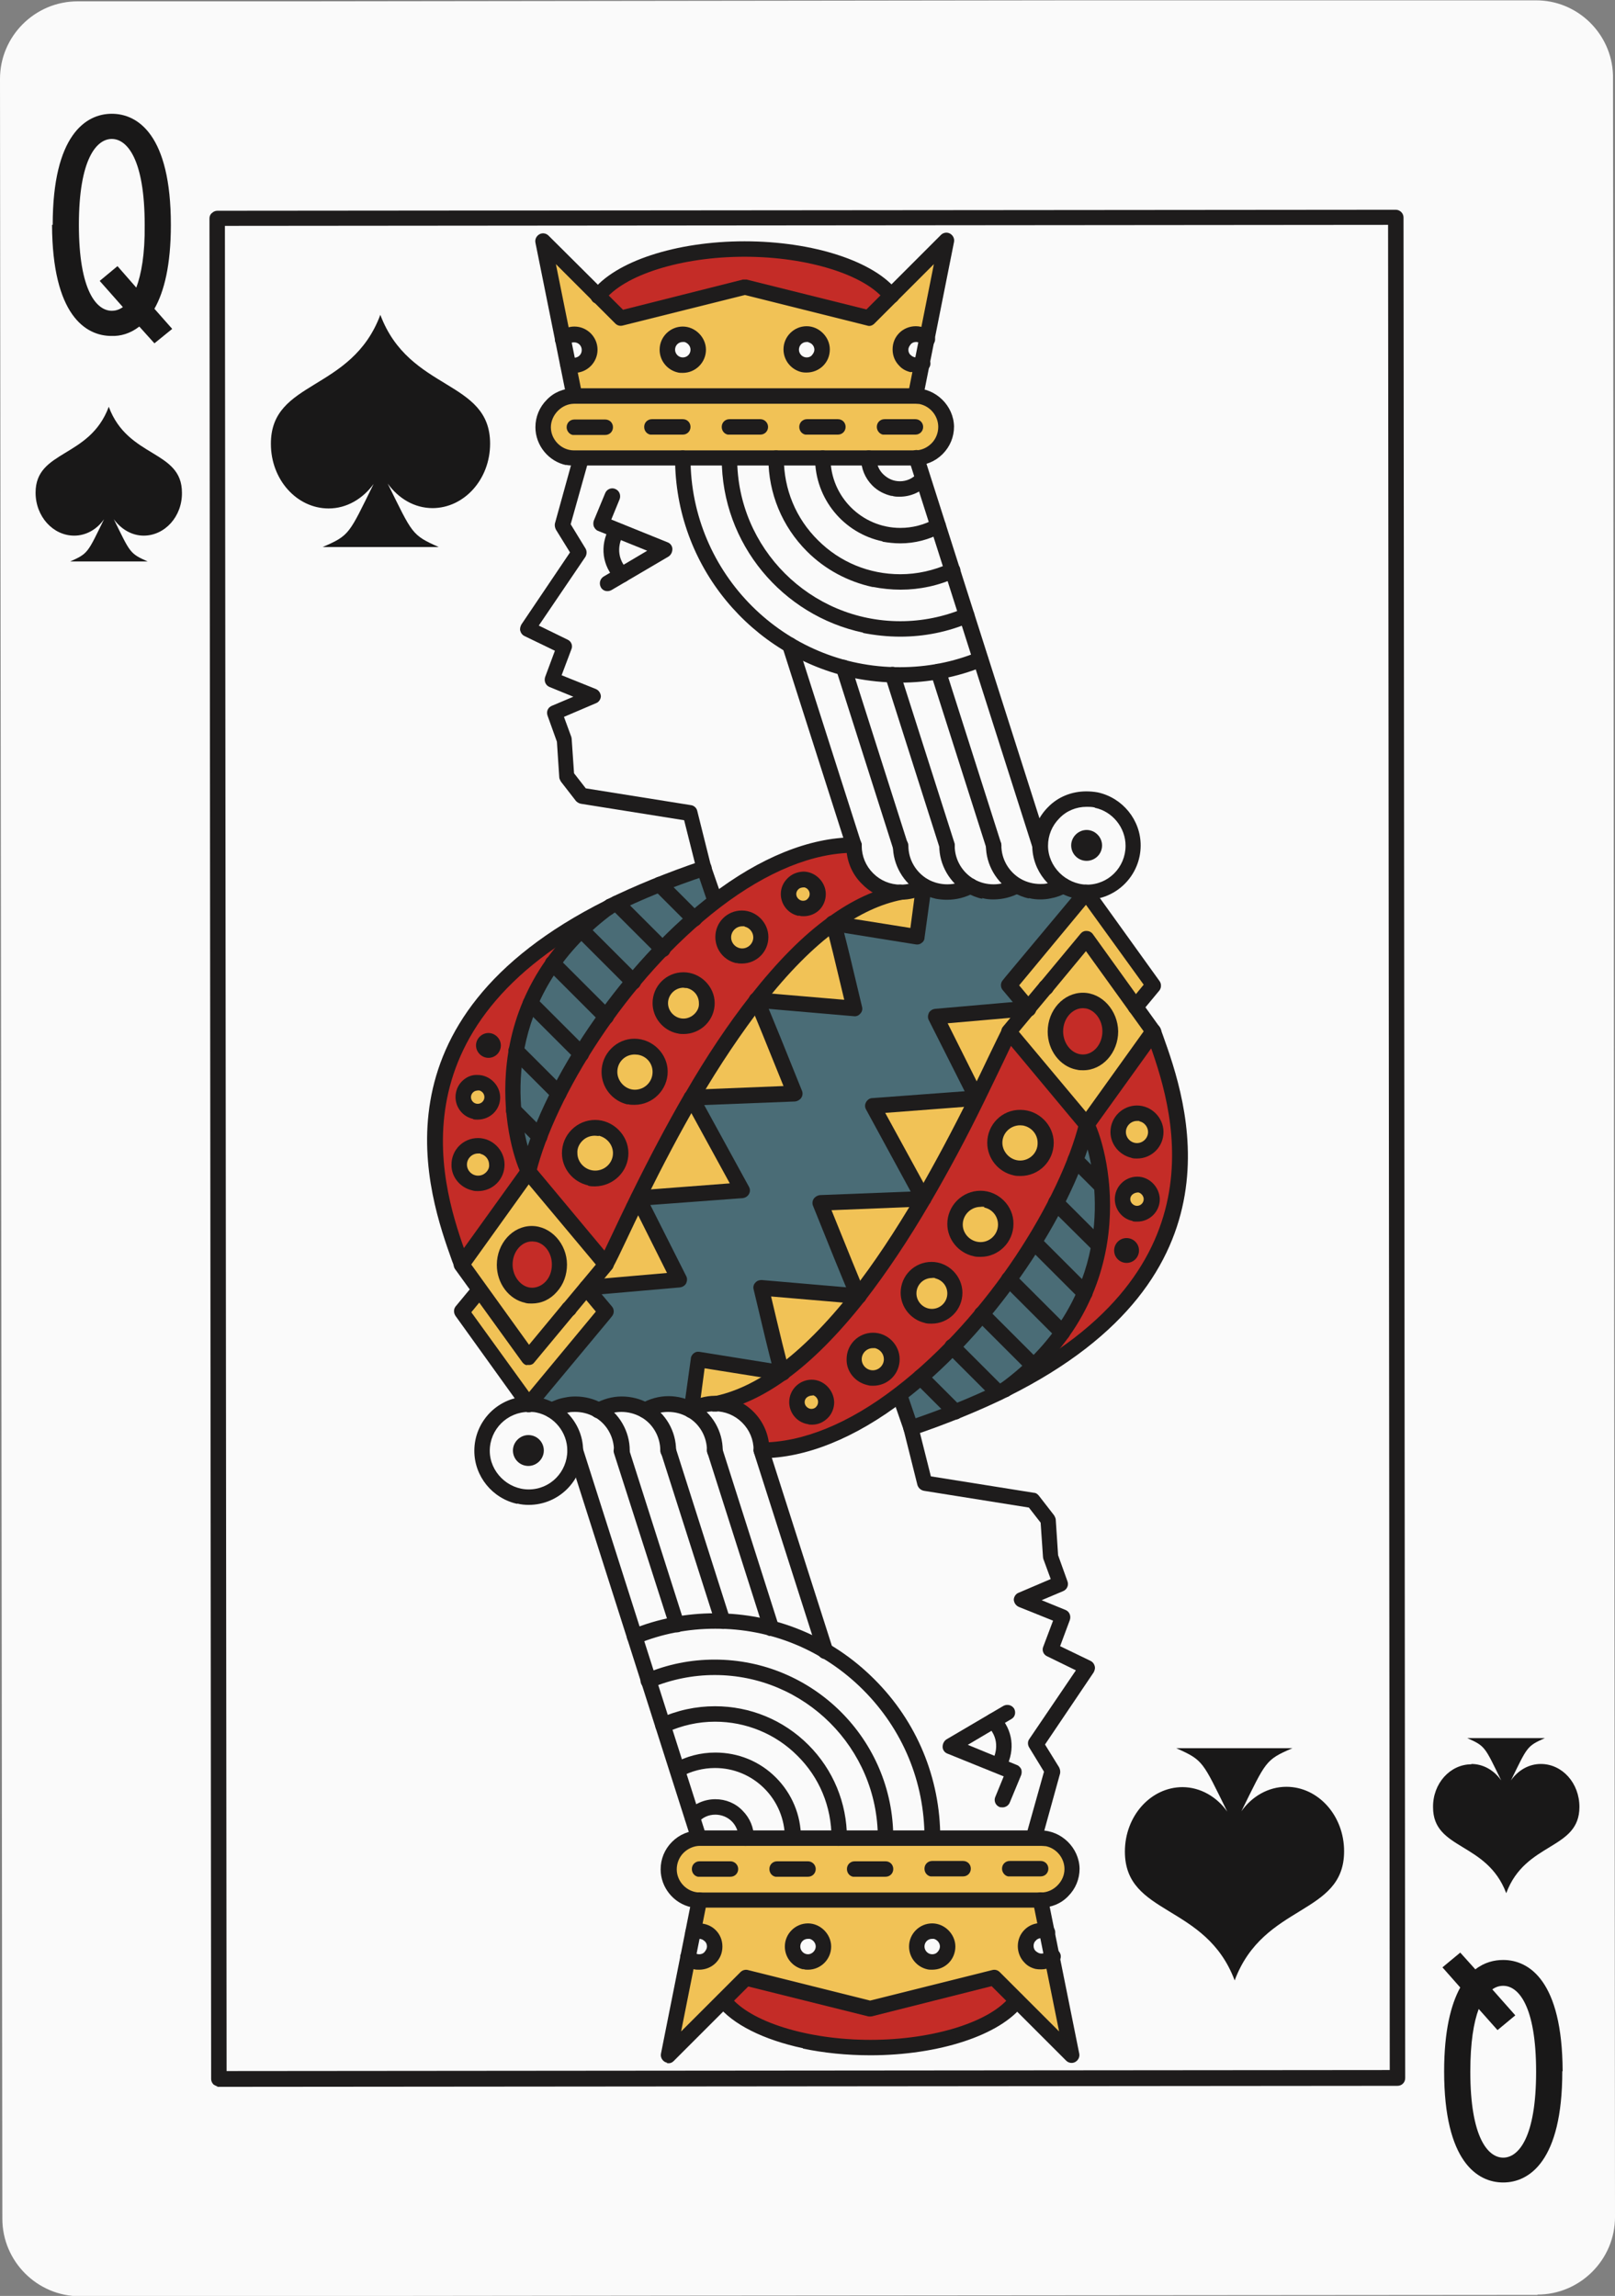 <?xml version="1.0" encoding="UTF-8"?>
<svg id="Layer_2" data-name="Layer 2" xmlns="http://www.w3.org/2000/svg" width="48.11" height="68.41" viewBox="0 0 48.11 68.41">
  <rect x="0" y="0" width="48.11" height="68.41" fill="#808080" stroke="none"/>
  <g id="Layer_1-2" data-name="Layer 1">
    <g>
      <path d="M45.8,68.38l-25.04.02-18.38.02c-1.27,0-2.31-1.04-2.31-2.31L0,2.35C0,1.08,1.04.04,2.31.04h6.6s23.23-.03,23.23-.03h13.6c1.25-.01,2.27.99,2.31,2.22,0,.02,0,.05,0,.07l.06,63.76c0,1.27-1.04,2.31-2.31,2.31Z" style="fill: #fafafa;"/>
      <path d="M6.48,62.17s-.08-.03-.12-.06c-.04-.04-.07-.1-.07-.16l-.05-55.44c0-.06.02-.12.07-.16.04-.04.1-.07.16-.07l35.11-.03c.12,0,.23.1.23.23l.05,55.44c0,.13-.1.23-.23.23l-35.11.03s-.03,0-.05,0ZM6.7,6.73l.05,54.98,34.65-.03-.05-54.98-34.65.03Z" style="fill: #1e1c1c;"/>
      <g>
        <g>
          <path d="M17.13,41.84c-.09,0-1.3-.02-1.39,0,6.08-2.43,9.5-15.26,16.62-15.26l-.19.23-2.03,2.45-.08.1.58.69-2.75.24,1.22,2.42-3.1.23,1.51,2.77h0s0,0,0,0l-3.07.12s1.08,2.7,1.13,2.77l-2.9-.25s.58,2.46.63,2.54l-2.5-.4-.21,1.51c-.2-.12-.44-.18-.69-.18-.25,0-.49.07-.69.18-.2-.11-.44-.18-.69-.18-.25,0-.49.07-.69.18-.2-.11-.44-.18-.69-.18Z" style="fill: #4a6c76;"/>
          <path d="M30.98,26.58c.09,0,1.3.02,1.38,0-6.08,2.43-9.49,15.25-16.61,15.26l.19-.23,2.03-2.45.08-.1-.58-.69,2.75-.24-1.22-2.42,3.1-.23-1.51-2.77h0s0,0,0,0l3.07-.12s-1.08-2.7-1.13-2.77l2.9.25s-.58-2.46-.63-2.54l2.5.4.21-1.51c.2.12.44.18.69.18.25,0,.49-.07.69-.19.2.12.44.18.69.18.25,0,.49-.07.69-.19.2.12.44.18.69.19Z" style="fill: #4a6c76;"/>
        </g>
        <g>
          <g>
            <path d="M20.84,56.62l-.19.97c.06-.03.12-.05.19-.05.25,0,.46.21.46.46,0,.25-.21.46-.46.46-.13,0-.25-.06-.34-.15l-.58,2.92,2.31-2.31,3.7.92,3.7-.93,2.31,2.31-.58-2.92c-.09.09-.21.15-.34.15-.25,0-.46-.21-.46-.46,0-.25.21-.46.46-.46.07,0,.13.01.19.05l-.2-.97c.25,0,.48-.1.65-.27.17-.17.27-.4.27-.65,0-.51-.42-.92-.93-.92h-10.16c-.51,0-.92.43-.92.93,0,.51.42.92.93.92ZM27.77,57.54c.25,0,.46.21.46.46,0,.26-.21.46-.46.46-.26,0-.46-.21-.46-.46,0-.26.21-.46.46-.46ZM24.07,57.54c.25,0,.46.21.46.46,0,.25-.21.46-.46.46-.25,0-.46-.21-.46-.46,0-.25.21-.46.46-.46Z" style="fill: #f1c256;"/>
            <path d="M21.55,59.6l.67-.68,3.7.92,3.7-.93.67.68c-.62.82-2.34,1.41-4.37,1.41-2.03,0-3.75-.58-4.37-1.4Z" style="fill: #c42c27;"/>
            <path d="M26.79,41.55c2.68-2.05,4.96-5.56,5.57-8.04.46.92,1.44,5.07-2.42,7.89,0,0,0,0,0,0-.81.4-1.74.79-2.81,1.14l-.34-1Z" style="fill: #4a6c76;"/>
            <path d="M32.37,33.51l1.99-2.77c.62,1.78,2.8,7.06-4.41,10.66,3.86-2.82,2.88-6.96,2.42-7.89Z" style="fill: #c42c27;"/>
            <path d="M21.29,41.83c4.31-.8,7.95-9.52,8.77-11.1l2.31,2.77c-.62,2.48-2.89,5.99-5.57,8.04-1.32,1.01-2.75,1.67-4.12,1.67,0-.77-.62-1.39-1.39-1.39Z" style="fill: #c42c27;"/>
            <path d="M30.06,30.74c-.18.35-.51,1.07-.95,1.97l-1.22-2.42,2.75-.24-.58.69Z" style="fill: #f1c256;"/>
            <path d="M26,32.94l3.1-.23c-.43.87-.97,1.92-1.6,3l-1.51-2.77Z" style="fill: #f1c256;"/>
            <path d="M27.5,35.72c-.57.99-1.23,1.99-1.93,2.9-.05-.08-1.13-2.77-1.13-2.77l3.07-.12Z" style="fill: #f1c256;"/>
            <path d="M23.3,40.9c-.05-.08-.63-2.54-.63-2.54l2.9.25c-.7.9-1.47,1.7-2.27,2.29Z" style="fill: #f1c256;"/>
            <path d="M20.8,40.5l2.5.4c-.65.47-1.32.8-2.01.93-.25,0-.49.07-.69.19l.21-1.51Z" style="fill: #f1c256;"/>
            <path d="M34.31,35.73c0,.24-.19.43-.43.43-.24,0-.44-.19-.44-.43,0-.24.19-.44.43-.44.24,0,.43.19.44.43Z" style="fill: #f1c256;"/>
            <path d="M33.31,33.72c0-.31.25-.56.56-.56.31,0,.56.25.56.56,0,.31-.25.56-.56.56-.31,0-.56-.25-.56-.56Z" style="fill: #f1c256;"/>
            <path d="M29.63,34.05c0-.42.34-.75.76-.75.41,0,.76.34.76.75,0,.42-.34.76-.76.76-.42,0-.76-.34-.76-.76Z" style="fill: #f1c256;"/>
            <path d="M28.45,36.47c0-.42.34-.76.76-.76.42,0,.75.34.75.76,0,.42-.34.75-.75.75-.42,0-.76-.34-.76-.75Z" style="fill: #f1c256;"/>
            <path d="M27.06,38.52c0-.38.31-.69.69-.69.38,0,.69.31.69.69,0,.38-.31.69-.69.69-.38,0-.69-.31-.69-.69Z" style="fill: #f1c256;"/>
            <path d="M25.44,40.5c0-.31.25-.56.56-.56.31,0,.56.25.56.56,0,.31-.25.56-.56.56-.31,0-.56-.25-.56-.56Z" style="fill: #f1c256;"/>
            <path d="M23.75,41.78c0-.24.19-.43.43-.43.24,0,.44.19.43.43,0,.24-.19.44-.43.44-.24,0-.43-.19-.43-.43Z" style="fill: #f1c256;"/>
            <polygon points="30.63 30.04 30.05 29.35 30.14 29.25 32.36 26.58 34.36 29.35 33.83 29.99 34.36 30.73 32.37 33.51 30.06 30.74 30.14 30.64 30.63 30.04" style="fill: #f1c256;"/>
            <path d="M31.44,30.74c0-.51.36-.92.82-.93.45,0,.81.42.81.92,0,.51-.36.92-.81.92-.45,0-.82-.41-.82-.92Z" style="fill: #c42c27;"/>
          </g>
          <g>
            <path d="M20.6,56.83c-.53-.11-.92-.59-.92-1.13,0-.31.12-.6.34-.82.22-.22.51-.34.82-.34h10.16c.62,0,1.15.52,1.16,1.14,0,.31-.12.6-.34.82-.21.22-.5.34-.81.34h-10.16c-.08,0-.16,0-.24-.02ZM31.15,55.01s-.1-.01-.14-.01h-10.16c-.18,0-.36.08-.49.21-.13.13-.2.31-.2.49,0,.37.31.69.69.69h10.16c.19,0,.36-.08.49-.21.13-.13.21-.3.21-.49,0-.32-.23-.61-.55-.68Z" style="fill: #1e1c1c;"/>
            <path d="M19.87,61.46s-.04-.01-.06-.02c-.09-.05-.14-.15-.12-.25l.92-4.62c.03-.12.15-.21.27-.18.12.02.21.15.18.27l-.77,3.87,1.77-1.77c.06-.06.15-.08.22-.06l3.64.91,3.64-.91c.08-.02.16,0,.22.06l1.77,1.77-.78-3.87c-.03-.13.06-.25.18-.27.12-.03.25.06.27.18l.93,4.62c.02.1-.03.2-.12.25-.09.05-.2.03-.27-.04l-2.22-2.22-3.57.9s-.07.01-.11,0l-3.57-.89-2.22,2.22c-.06.06-.13.08-.21.06Z" style="fill: #1e1c1c;"/>
            <path d="M23.92,61.03c-1.17-.25-2.1-.71-2.55-1.29-.08-.1-.06-.25.05-.32.1-.08.24-.06.32.05.59.77,2.31,1.31,4.19,1.31,1.88,0,3.6-.54,4.18-1.32.08-.1.22-.12.32-.04.1.08.12.22.05.32-.68.9-2.51,1.5-4.55,1.5-.71,0-1.39-.07-2.01-.2Z" style="fill: #1e1c1c;"/>
            <path d="M27.63,58.68c-.32-.07-.55-.35-.55-.68,0-.38.31-.69.69-.69.37,0,.69.32.69.69,0,.18-.07.36-.2.49-.13.13-.3.2-.49.2-.05,0-.1,0-.14-.01ZM27.82,57.77s-.03,0-.05,0c-.13,0-.23.1-.23.23,0,.12.1.23.23.23.06,0,.12-.02.16-.07.04-.04.07-.1.07-.16,0-.11-.08-.2-.18-.23Z" style="fill: #1e1c1c;"/>
            <path d="M30.86,58.67c-.13-.03-.25-.09-.34-.19-.13-.13-.2-.31-.2-.49,0-.19.07-.36.2-.49s.3-.2.49-.2c.11,0,.21.02.3.07.11.06.16.2.1.31-.06.11-.2.15-.31.09-.02-.01-.05-.02-.08-.02-.06,0-.12.02-.16.07-.05.04-.07.1-.07.16,0,.06.02.12.07.16.05.04.1.07.16.07.08,0,.14-.04.18-.08.09-.09.23-.1.33,0,.09.09.1.23,0,.33-.14.14-.32.22-.51.22-.05,0-.1,0-.15-.01Z" style="fill: #1e1c1c;"/>
            <path d="M20.69,58.68c-.14-.03-.26-.1-.36-.2-.09-.09-.09-.24,0-.33.09-.09.24-.09.32,0,.03.03.09.08.18.08.06,0,.12-.02.16-.07.04-.05.07-.1.07-.16,0-.06-.02-.12-.07-.16-.04-.04-.1-.07-.16-.07-.04,0-.06,0-.08.02-.11.06-.25.02-.31-.09-.06-.11-.02-.25.09-.31.09-.05.19-.08.3-.08.18,0,.36.07.49.2.13.13.2.3.2.49,0,.19-.07.36-.2.49-.13.13-.31.2-.49.2-.05,0-.1,0-.14-.01Z" style="fill: #1e1c1c;"/>
            <path d="M23.93,58.68c-.32-.07-.55-.35-.55-.68,0-.38.31-.69.69-.69.37,0,.69.32.69.69,0,.38-.31.69-.69.69-.05,0-.1,0-.14-.02ZM24.12,57.77s-.03,0-.05,0c-.13,0-.23.1-.23.23,0,.12.1.23.23.23.12,0,.23-.11.23-.23,0-.11-.08-.2-.18-.23Z" style="fill: #1e1c1c;"/>
            <path d="M30.03,55.91c-.1-.02-.18-.12-.18-.23,0-.13.1-.23.23-.23h.92c.13,0,.23.1.23.23,0,.13-.1.23-.23.23h-.92s-.03,0-.05,0Z" style="fill: #1e1c1c;"/>
            <path d="M25.41,55.92c-.1-.02-.18-.11-.18-.23,0-.13.1-.23.23-.23h.92c.13,0,.23.1.23.23,0,.13-.1.23-.23.23h-.92s-.03,0-.05,0Z" style="fill: #1e1c1c;"/>
            <path d="M20.79,55.92c-.1-.02-.18-.11-.18-.23,0-.13.1-.23.23-.23h.92c.12,0,.23.1.23.23,0,.13-.1.23-.23.23h-.92s-.03,0-.05,0Z" style="fill: #1e1c1c;"/>
            <path d="M23.1,55.92c-.1-.02-.18-.11-.18-.23,0-.13.1-.23.23-.23h.92c.12,0,.23.1.23.23,0,.13-.1.23-.23.23h-.92s-.03,0-.05,0Z" style="fill: #1e1c1c;"/>
            <path d="M27.72,55.91c-.1-.02-.18-.11-.18-.23,0-.13.1-.23.23-.23h.92c.13,0,.23.1.23.23,0,.13-.1.23-.23.23h-.92s-.03,0-.05,0Z" style="fill: #1e1c1c;"/>
            <path d="M30.74,54.97h-.01c-.12-.04-.19-.16-.16-.29l.53-1.89-.44-.72c-.05-.08-.05-.18,0-.25l1.39-2.05-.86-.42c-.11-.05-.16-.18-.11-.29l.29-.77-1.02-.41c-.09-.04-.14-.12-.15-.21,0-.09.06-.18.14-.21l.96-.41-.22-.6s-.01-.04-.01-.06l-.07-1.02-.35-.45-3.13-.5c-.09-.02-.16-.08-.19-.17l-.41-1.64-.34-.98c-.04-.12.02-.25.14-.29.12-.04.25.02.29.14l.34,1,.38,1.51,3.07.49c.06,0,.11.04.15.09l.45.58s.05.08.05.13l.07,1.06.28.78c.04.11-.01.24-.13.29l-.64.27.71.29c.12.05.17.18.13.3l-.29.78.91.44c.06.03.1.08.12.15s0,.13-.03.19l-1.45,2.15.42.68c.03.06.04.12.03.18l-.55,1.99c-.03.12-.15.19-.27.16Z" style="fill: #1e1c1c;"/>
            <path d="M29.81,53.85s-.03,0-.04-.01c-.12-.05-.17-.19-.12-.3l.25-.61-1.68-.68c-.08-.03-.14-.11-.14-.2,0-.09.04-.17.11-.22l1.7-1c.11-.06.25-.03.32.08.06.11.03.25-.08.31l-1.3.77,1.46.6c.06.02.1.07.13.12.02.06.02.12,0,.18l-.34.82c-.04.1-.15.16-.26.14Z" style="fill: #1e1c1c;"/>
            <path d="M29.72,52.8s-.04-.01-.06-.02c-.11-.06-.16-.2-.1-.31.09-.17.26-.62-.13-1.03-.09-.09-.08-.24,0-.33.09-.09.24-.08.33,0,.41.43.49,1.02.21,1.56-.05.1-.15.14-.25.12Z" style="fill: #1e1c1c;"/>
            <path d="M22.63,43.44c-.1-.02-.18-.12-.18-.23,0-.31-.12-.6-.34-.82-.22-.22-.51-.34-.82-.34-.2,0-.4.05-.58.16-.11.06-.25.02-.31-.09-.06-.11-.02-.25.09-.31.25-.14.53-.22.81-.22.89,0,1.62.72,1.62,1.62,0,.13-.1.23-.23.23-.02,0-.03,0-.05,0Z" style="fill: #1e1c1c;"/>
            <path d="M21.24,43.45c-.1-.02-.18-.11-.18-.23,0-.41-.22-.8-.58-1-.18-.1-.37-.15-.58-.15-.2,0-.4.05-.58.15-.11.06-.25.03-.31-.09-.06-.11-.02-.25.09-.31.25-.14.53-.22.81-.22.28,0,.56.07.81.22.5.29.81.82.81,1.4,0,.13-.1.23-.23.23-.01,0-.03,0-.05,0Z" style="fill: #1e1c1c;"/>
            <path d="M19.85,43.45c-.1-.02-.18-.12-.18-.23,0-.41-.22-.8-.58-1-.18-.1-.38-.15-.58-.15-.2,0-.4.05-.58.16-.11.06-.25.02-.31-.09-.06-.11-.02-.25.09-.31.25-.14.53-.22.81-.22.28,0,.56.07.81.21.5.29.81.82.81,1.4,0,.13-.1.23-.23.23-.02,0-.03,0-.05,0Z" style="fill: #1e1c1c;"/>
            <path d="M18.47,43.45c-.1-.02-.18-.11-.18-.23,0-.41-.22-.8-.58-1-.18-.1-.37-.15-.58-.15-.07,0-.14,0-.21.02-.13.02-.25.07-.37.13-.11.06-.25.02-.31-.09-.06-.11-.02-.25.09-.31.17-.09.33-.15.51-.18.09-.02.19-.03.3-.03.28,0,.56.07.81.21.5.29.81.83.81,1.4,0,.13-.1.23-.23.23-.02,0-.03,0-.05,0Z" style="fill: #1e1c1c;"/>
            <path d="M15.41,44.81c-.74-.16-1.28-.82-1.28-1.58,0-.89.72-1.62,1.62-1.62.88,0,1.62.74,1.62,1.61,0,.89-.72,1.62-1.62,1.62-.11,0-.23-.01-.34-.04ZM15.99,42.09c-.08-.02-.16-.02-.24-.02-.64,0-1.16.52-1.16,1.16,0,.62.53,1.15,1.16,1.15.64,0,1.15-.52,1.15-1.16,0-.54-.39-1.02-.91-1.13Z" style="fill: #1e1c1c;"/>
            <path d="M24.54,49.43c-.08-.02-.15-.07-.17-.16l-1.91-5.98c-.04-.12.03-.25.15-.29.12-.04.25.03.29.15l1.91,5.98c.04.12-.03.25-.15.29-.04.01-.08.01-.12,0Z" style="fill: #1e1c1c;"/>
            <path d="M22.93,48.75c-.08-.02-.15-.07-.17-.16l-1.69-5.31c-.04-.12.03-.25.15-.29.12-.04.25.03.29.15l1.69,5.31c.04.12-.03.25-.15.29-.04.01-.08.01-.12,0Z" style="fill: #1e1c1c;"/>
            <path d="M21.48,48.53c-.08-.02-.15-.07-.17-.16l-1.62-5.08c-.04-.12.03-.25.15-.29.12-.04.25.03.29.15l1.62,5.09c.04.12-.03.25-.15.29-.04.01-.08.01-.12,0Z" style="fill: #1e1c1c;"/>
            <path d="M20.12,48.63c-.08-.02-.14-.07-.17-.15l-1.66-5.18c-.04-.12.03-.25.15-.29.12-.04.25.03.29.15l1.65,5.18c.04.12-.03.25-.15.29-.04.01-.08.01-.12,0Z" style="fill: #1e1c1c;"/>
            <path d="M20.77,55c-.08-.02-.15-.07-.17-.16l-3.68-11.55c-.04-.12.03-.25.15-.29.12-.04.25.03.29.15l3.68,11.55c.04.12-.03.25-.15.29-.04.01-.08.01-.12,0Z" style="fill: #1e1c1c;"/>
            <path d="M15.28,43.22c0-.25.21-.46.46-.46.26,0,.46.21.46.46,0,.25-.21.46-.46.46-.26,0-.46-.21-.46-.46Z" style="fill: #1e1c1c;"/>
            <path d="M27.72,54.99c-.1-.02-.18-.11-.18-.23,0-1.67-.65-3.23-1.83-4.41-1.18-1.18-2.75-1.83-4.41-1.82-.8,0-1.58.15-2.31.45-.12.05-.25,0-.3-.13-.05-.12,0-.25.13-.3.78-.32,1.62-.48,2.48-.48,1.79,0,3.47.69,4.74,1.96,1.27,1.26,1.97,2.95,1.97,4.73,0,.13-.1.23-.23.23-.02,0-.03,0-.05,0Z" style="fill: #1e1c1c;"/>
            <path d="M26.33,54.99c-.1-.02-.18-.11-.18-.23,0-2.67-2.18-4.85-4.86-4.85-.65,0-1.29.13-1.89.38-.12.05-.25,0-.3-.12-.05-.12,0-.25.12-.3.66-.28,1.35-.42,2.07-.42,2.93,0,5.32,2.38,5.32,5.31,0,.13-.1.23-.23.23-.02,0-.03,0-.05,0Z" style="fill: #1e1c1c;"/>
            <path d="M24.95,54.99c-.1-.02-.18-.11-.18-.23,0-.93-.36-1.8-1.02-2.45-.65-.65-1.53-1.01-2.45-1.01-.5,0-.99.11-1.45.32-.12.05-.25,0-.31-.11-.05-.12,0-.25.11-.31.52-.24,1.08-.36,1.65-.36,1.05,0,2.04.41,2.78,1.15.74.74,1.15,1.73,1.15,2.78,0,.13-.1.23-.23.23-.02,0-.03,0-.05,0Z" style="fill: #1e1c1c;"/>
            <path d="M23.56,54.99c-.1-.02-.18-.11-.18-.23,0-.55-.22-1.08-.61-1.47-.39-.39-.91-.61-1.47-.61-.35,0-.71.09-1.01.26-.11.06-.25.02-.31-.09-.06-.11-.02-.25.09-.31.38-.21.8-.32,1.24-.32.68,0,1.32.26,1.8.74.48.48.75,1.12.75,1.8,0,.13-.1.23-.23.23-.02,0-.03,0-.05,0Z" style="fill: #1e1c1c;"/>
            <path d="M22.18,54.99c-.1-.02-.18-.11-.18-.23,0-.18-.07-.36-.2-.49-.13-.13-.31-.2-.49-.2-.2,0-.38.08-.51.23-.08.09-.23.1-.33.02-.09-.09-.1-.23-.02-.33.22-.24.53-.38.86-.38.31,0,.6.12.81.34.22.22.34.51.34.82,0,.13-.1.23-.23.23-.02,0-.03,0-.05,0Z" style="fill: #1e1c1c;"/>
            <path d="M22.63,43.44c-.1-.02-.18-.12-.18-.23,0-.13.1-.23.23-.23,1.22,0,2.6-.56,3.98-1.62,2.82-2.16,4.94-5.69,5.49-7.91.02-.1.1-.16.2-.17.1-.01.19.04.23.12.49.98,1.51,5.24-2.48,8.17-.04.04-.09.06-.15.06-.13,0-.23-.1-.23-.23,0-.06.02-.12.06-.16.01-.01.02-.02.04-.03,3.15-2.31,2.98-5.48,2.58-6.96-.87,2.59-3.12,5.7-5.46,7.48-1.46,1.12-2.94,1.72-4.26,1.72-.02,0-.03,0-.05,0Z" style="fill: #1e1c1c;"/>
            <path d="M32.32,33.73c-.05-.01-.1-.04-.13-.08l-2.31-2.77c-.07-.08-.07-.21,0-.29l1.1-1.32s.02-.02.03-.03l1.18-1.42c.04-.05.11-.09.19-.08.07,0,.14.04.18.1l1.99,2.77c.06.08.06.19,0,.27l-1.99,2.77c-.04.06-.11.09-.18.1-.02,0-.04,0-.06,0ZM30.35,30.74l2,2.39,1.72-2.4-1.72-2.39-1.01,1.22s-.02.02-.03.03l-.95,1.14Z" style="fill: #1e1c1c;"/>
            <path d="M30.58,30.27s-.1-.04-.13-.08l-.58-.69c-.07-.08-.07-.21,0-.29l.08-.1,2.23-2.67c.04-.05.11-.09.19-.08.07,0,.14.04.18.1l1.99,2.77c.06.08.06.2,0,.28l-.53.64c-.08.1-.23.11-.33.03-.1-.08-.11-.23-.03-.33l.42-.51-1.72-2.38-1.99,2.4.46.55c.08.1.07.24-.03.33-.06.05-.13.06-.19.05Z" style="fill: #1e1c1c;"/>
            <path d="M27.09,42.77c-.08-.02-.14-.07-.17-.15-.04-.12.03-.25.15-.29,1-.34,1.93-.71,2.75-1.12,0,0,.02-.01.03-.02,6.79-3.39,5.02-8.33,4.36-10.19l-.07-.19c-.04-.12.02-.25.14-.3.12-.04.25.02.29.14l.07.19c.7,1.96,2.56,7.18-4.57,10.75,0,0-.02.01-.03.02h0c-.85.42-1.81.81-2.84,1.16-.04.01-.08.01-.12,0Z" style="fill: #1e1c1c;"/>
            <path d="M21.24,42.06c-.09-.02-.16-.09-.18-.18-.02-.13.06-.25.18-.27.62-.12,1.27-.42,1.91-.89.73-.53,1.48-1.29,2.23-2.24.65-.83,1.29-1.8,1.92-2.87,0,0,.01-.02.02-.03.52-.9,1.04-1.87,1.58-2.96.22-.45.41-.84.57-1.18.17-.35.3-.62.39-.8.06-.11.2-.16.31-.1.11.06.16.2.1.31-.09.18-.22.45-.38.79-.16.33-.35.73-.57,1.18-.54,1.11-1.07,2.09-1.6,3,0,.02-.02.03-.03.05-.63,1.08-1.28,2.05-1.93,2.89-.78.99-1.56,1.78-2.32,2.33-.7.51-1.41.84-2.1.97-.03,0-.06,0-.09,0Z" style="fill: #1e1c1c;"/>
            <path d="M32.06,31.87c-.49-.1-.85-.58-.85-1.13,0-.64.47-1.16,1.05-1.16.57,0,1.04.53,1.05,1.15,0,.64-.47,1.16-1.04,1.16-.07,0-.14,0-.2-.02ZM32.36,30.05s-.07-.01-.1-.01c-.32,0-.59.31-.59.69,0,.38.27.69.59.69.32,0,.58-.31.58-.69,0-.33-.21-.62-.48-.68Z" style="fill: #1e1c1c;"/>
            <path d="M30.74,40.92s-.08-.03-.12-.06l-1.54-1.54c-.09-.09-.09-.24,0-.33.09-.09.24-.09.33,0l1.54,1.54c.09.09.09.24,0,.33-.06.06-.14.08-.21.06Z" style="fill: #1e1c1c;"/>
            <path d="M29.69,41.72s-.08-.03-.12-.06l-1.37-1.37c-.09-.09-.09-.24,0-.33.09-.09.24-.09.33,0l1.37,1.37c.09.09.09.24,0,.33-.06.06-.14.08-.21.06Z" style="fill: #1e1c1c;"/>
            <path d="M28.41,42.29s-.08-.03-.12-.06l-1.03-1.03c-.09-.09-.09-.24,0-.33.09-.09.24-.09.33,0l1.03,1.03c.09.09.09.24,0,.33-.06.06-.14.08-.21.06Z" style="fill: #1e1c1c;"/>
            <path d="M31.6,39.93s-.08-.03-.12-.06l-1.59-1.59c-.09-.09-.09-.24,0-.33.09-.09.24-.09.33,0l1.59,1.59c.09.09.09.24,0,.33-.06.06-.14.08-.21.06Z" style="fill: #1e1c1c;"/>
            <path d="M32.26,38.75s-.08-.03-.11-.06l-1.51-1.51c-.09-.09-.09-.24,0-.33.09-.09.24-.09.33,0l1.51,1.51c.09.09.09.24,0,.33-.06.06-.14.08-.21.06Z" style="fill: #1e1c1c;"/>
            <path d="M32.68,37.32s-.08-.03-.12-.06l-1.27-1.26c-.09-.09-.09-.24,0-.33.09-.09.24-.09.33,0l1.27,1.27c.09.09.09.24,0,.33-.06.06-.14.08-.21.06Z" style="fill: #1e1c1c;"/>
            <path d="M32.75,35.55s-.08-.03-.11-.06l-.77-.77c-.09-.09-.09-.24,0-.32.09-.09.24-.09.33,0l.77.77c.09.09.09.24,0,.33-.06.06-.14.08-.21.06Z" style="fill: #1e1c1c;"/>
            <path d="M31.11,29.64c-.11-.02-.19-.12-.18-.23,0-.13.11-.23.23-.22h0c.13,0,.23.11.23.24,0,.13-.11.23-.24.23-.02,0-.03,0-.04,0Z" style="fill: #1e1c1c;"/>
            <path d="M29.19,32.67c-.1-.02-.18-.12-.18-.23,0-.13.11-.23.23-.23.13,0,.23.1.23.23h0c0,.13-.11.24-.24.23-.02,0-.03,0-.04,0Z" style="fill: #1e1c1c;"/>
            <path d="M29,37.43c-.45-.1-.78-.5-.78-.96,0-.54.44-.99.99-.99.53,0,.99.45.98.99,0,.54-.44.98-.98.98-.07,0-.14,0-.21-.02ZM29.32,35.96s-.07-.01-.11,0c-.29,0-.53.24-.53.53,0,.28.24.52.53.52.29,0,.52-.24.52-.52,0-.25-.17-.46-.41-.51Z" style="fill: #1e1c1c;"/>
            <path d="M30.19,35.02c-.45-.1-.78-.5-.78-.97,0-.54.44-.99.99-.98.54,0,.99.45.99.98,0,.55-.44.99-.99.99-.07,0-.14,0-.21-.02ZM30.5,33.54s-.07-.01-.11-.01c-.29,0-.53.23-.53.52,0,.28.24.53.53.53.29,0,.53-.24.52-.53,0-.25-.18-.46-.42-.51Z" style="fill: #1e1c1c;"/>
            <path d="M27.56,39.42c-.42-.09-.73-.47-.73-.9,0-.51.41-.92.92-.92.5,0,.92.42.92.92,0,.51-.41.92-.92.92-.07,0-.13,0-.2-.02ZM27.85,38.08s-.06-.01-.09,0c-.25,0-.46.2-.46.46,0,.25.21.46.46.46.25,0,.46-.2.46-.46,0-.22-.15-.4-.36-.45Z" style="fill: #1e1c1c;"/>
            <path d="M25.84,41.27c-.36-.08-.63-.4-.62-.77,0-.44.35-.79.79-.79.43,0,.79.36.79.79,0,.21-.08.41-.23.56-.15.15-.35.23-.56.23-.06,0-.11,0-.17-.02ZM26.07,40.17s-.05,0-.07,0c-.18,0-.33.15-.33.33,0,.18.15.33.33.33.18,0,.33-.15.33-.33,0-.16-.11-.29-.26-.33Z" style="fill: #1e1c1c;"/>
            <path d="M33.71,34.5c-.36-.08-.63-.4-.63-.77,0-.44.36-.79.79-.79.43,0,.79.36.79.79,0,.44-.35.79-.79.79-.06,0-.11,0-.17-.02ZM33.94,33.4s-.05,0-.07,0c-.18,0-.33.15-.33.33,0,.18.15.33.33.33.18,0,.33-.15.33-.33,0-.15-.11-.29-.26-.32Z" style="fill: #1e1c1c;"/>
            <path d="M24.04,42.43c-.31-.06-.53-.34-.53-.65,0-.37.3-.67.67-.67.36,0,.66.31.67.67,0,.18-.07.35-.19.47-.13.13-.29.2-.47.2-.05,0-.09,0-.14-.02ZM24.22,41.58c-.16,0-.25.09-.25.2,0,.11.1.2.2.2.05,0,.11-.02.14-.06.04-.04.06-.09.06-.15,0-.09-.07-.18-.16-.2Z" style="fill: #1e1c1c;"/>
            <path d="M33.74,36.38c-.31-.06-.53-.34-.53-.65,0-.37.3-.67.67-.67.36,0,.66.31.67.67,0,.37-.3.67-.67.67-.04,0-.09,0-.14-.01ZM33.92,35.53c-.15,0-.25.09-.25.2,0,.11.1.2.2.2.11,0,.2-.09.2-.2,0-.09-.07-.18-.16-.2Z" style="fill: #1e1c1c;"/>
            <path d="M33.19,37.26c0-.2.16-.37.37-.37.2,0,.37.16.37.37,0,.2-.16.37-.37.37-.2,0-.37-.16-.37-.37Z" style="fill: #1e1c1c;"/>
            <path d="M20.55,42.25c-.12-.02-.2-.14-.18-.26l.21-1.51c0-.06.04-.12.09-.16.05-.04.11-.05.17-.04l2.49.4c.12.02.21.14.19.26-.02.13-.14.21-.27.19l-2.26-.36-.17,1.28c-.02.13-.13.22-.26.2,0,0-.01,0-.02,0Z" style="fill: #1e1c1c;"/>
            <path d="M23.27,41.14c-.06-.01-.13-.05-.16-.11-.03-.04-.07-.11-.66-2.61-.02-.07,0-.15.05-.2.05-.06.12-.08.19-.08l2.9.25c.12,0,.22.12.21.25,0,.13-.12.22-.25.21l-2.58-.22c.21.89.49,2.06.54,2.18.07.11.03.24-.08.3-.05.03-.11.04-.16.03Z" style="fill: #1e1c1c;"/>
            <path d="M25.53,38.85c-.06-.01-.11-.05-.15-.1-.02-.03-.07-.1-1.16-2.82-.03-.07-.02-.15.02-.21.04-.06.11-.1.18-.11l3.07-.12v.46s-2.72.11-2.72.11c.4.99.94,2.33,1,2.44.08.1.05.24-.06.31-.05.04-.12.05-.18.04Z" style="fill: #1e1c1c;"/>
            <path d="M27.46,35.94c-.08-.02-.14-.07-.17-.14l-1.49-2.74c-.04-.07-.04-.15,0-.22.04-.07.11-.12.18-.12l3.1-.23c.13-.01.24.09.25.21,0,.13-.09.24-.21.25l-2.75.21,1.34,2.45s.03.07.03.11c0,.13-.11.23-.23.23-.02,0-.03,0-.05,0Z" style="fill: #1e1c1c;"/>
            <path d="M29.05,32.94c-.07-.01-.12-.06-.16-.12l-1.22-2.42c-.04-.07-.03-.15,0-.22.04-.07.11-.11.18-.12l2.75-.24c.13-.01.24.08.25.21s-.08.24-.21.25l-2.41.21,1.06,2.12c.06.12.01.25-.1.31-.05.03-.1.03-.15.02Z" style="fill: #1e1c1c;"/>
          </g>
        </g>
        <g>
          <g>
            <path d="M27.27,11.8l.19-.97c-.06.03-.12.05-.19.05-.25,0-.46-.21-.46-.46,0-.25.21-.46.46-.46.13,0,.25.06.34.15l.58-2.92-2.31,2.31-3.7-.92-3.69.93-2.31-2.31.59,2.92c.09-.09.21-.15.34-.15.25,0,.46.21.46.46,0,.25-.21.46-.46.46-.07,0-.14-.01-.19-.05l.2.97c-.25,0-.49.1-.65.27-.17.17-.27.4-.27.65,0,.51.42.92.93.92h10.16c.51,0,.92-.43.92-.93,0-.51-.42-.92-.93-.92ZM20.34,10.88c-.25,0-.46-.21-.46-.46,0-.25.21-.46.46-.46.26,0,.46.21.46.46,0,.25-.21.46-.46.46ZM24.04,10.88c-.25,0-.46-.21-.46-.46,0-.26.21-.46.46-.46.25,0,.46.21.46.46,0,.26-.21.46-.46.46Z" style="fill: #f1c256;"/>
            <path d="M26.56,8.81l-.67.68-3.7-.92-3.69.93-.68-.67c.62-.82,2.34-1.41,4.37-1.41,2.03,0,3.75.58,4.37,1.4Z" style="fill: #c42c27;"/>
            <path d="M21.32,26.87c-2.68,2.05-4.96,5.56-5.57,8.04-.46-.92-1.44-5.07,2.42-7.89,0,0,0,0,0,0,.81-.4,1.74-.79,2.81-1.14l.34,1Z" style="fill: #4a6c76;"/>
            <path d="M15.74,34.91l-1.99,2.77c-.63-1.78-2.8-7.06,4.41-10.66-3.86,2.82-2.88,6.97-2.42,7.89Z" style="fill: #c42c27;"/>
            <path d="M26.82,26.58c-4.31.8-7.95,9.52-8.77,11.1l-2.31-2.77c.62-2.48,2.89-5.99,5.57-8.04,1.32-1.01,2.75-1.67,4.12-1.67,0,.77.62,1.39,1.39,1.39Z" style="fill: #c42c27;"/>
            <path d="M18.06,37.68c.18-.35.51-1.07.95-1.97l1.22,2.42-2.75.24.58-.69Z" style="fill: #f1c256;"/>
            <path d="M22.11,35.47l-3.1.23c.43-.87.97-1.92,1.6-3l1.51,2.77Z" style="fill: #f1c256;"/>
            <path d="M20.61,32.7c.57-.99,1.23-1.99,1.93-2.9.05.08,1.13,2.77,1.13,2.77l-3.07.12Z" style="fill: #f1c256;"/>
            <path d="M24.81,27.51c.05.08.63,2.54.63,2.54l-2.9-.25c.71-.9,1.47-1.7,2.27-2.29Z" style="fill: #f1c256;"/>
            <path d="M27.31,27.91l-2.5-.4c.65-.47,1.32-.8,2.01-.93.25,0,.49-.07.69-.19l-.21,1.51Z" style="fill: #f1c256;"/>
            <path d="M13.8,32.69c0-.24.2-.43.43-.44.24,0,.43.19.43.43,0,.24-.19.43-.43.43-.24,0-.44-.19-.44-.43Z" style="fill: #f1c256;"/>
            <path d="M14.8,34.69c0,.31-.25.56-.56.56-.31,0-.56-.25-.56-.56,0-.31.25-.56.56-.56.31,0,.56.25.56.56Z" style="fill: #f1c256;"/>
            <path d="M18.48,34.36c0,.42-.34.75-.76.75-.41,0-.76-.34-.76-.75,0-.42.34-.76.76-.76.42,0,.76.34.76.75Z" style="fill: #f1c256;"/>
            <path d="M19.66,31.94c0,.42-.34.76-.76.76-.42,0-.75-.34-.75-.76,0-.42.34-.75.75-.75.42,0,.76.34.76.75Z" style="fill: #f1c256;"/>
            <path d="M21.05,29.89c0,.38-.31.69-.69.69-.38,0-.69-.31-.69-.69,0-.38.31-.69.69-.69.38,0,.69.31.69.69Z" style="fill: #f1c256;"/>
            <path d="M22.67,27.92c0,.31-.25.56-.56.56-.31,0-.56-.25-.56-.56,0-.31.25-.56.56-.56.31,0,.56.25.56.56Z" style="fill: #f1c256;"/>
            <path d="M24.37,26.64c0,.24-.19.43-.43.44-.24,0-.43-.2-.44-.43,0-.24.19-.43.44-.44.24,0,.43.19.43.43Z" style="fill: #f1c256;"/>
            <polygon points="17.48 38.37 18.06 39.06 17.97 39.17 15.75 41.84 13.76 39.07 14.29 38.43 13.75 37.68 15.74 34.91 18.06 37.68 17.97 37.78 17.48 38.37" style="fill: #f1c256;"/>
            <path d="M16.67,37.68c0,.51-.36.92-.82.92-.45,0-.81-.41-.81-.92,0-.51.36-.92.81-.92.45,0,.82.42.82.92Z" style="fill: #c42c27;"/>
          </g>
          <g>
            <path d="M16.87,13.86c-.53-.11-.92-.59-.92-1.13,0-.31.12-.6.34-.82.21-.22.5-.34.81-.34h10.16c.62,0,1.15.52,1.16,1.14,0,.31-.12.6-.34.82-.22.22-.51.34-.82.34h-10.16c-.08,0-.16,0-.24-.02ZM27.41,12.04s-.09-.01-.14-.01h-10.16c-.19,0-.36.08-.49.21-.13.13-.21.31-.21.49,0,.37.31.69.69.69h10.16c.19,0,.36-.08.49-.21.13-.13.2-.31.2-.49,0-.32-.23-.61-.55-.68Z" style="fill: #1e1c1c;"/>
            <path d="M17.06,12.03c-.09-.02-.16-.09-.18-.18l-.93-4.62c-.02-.1.03-.2.12-.25s.2-.03.27.04l2.22,2.21,3.57-.9s.07,0,.11,0l3.57.89,2.22-2.22c.07-.07.18-.09.27-.04.09.05.14.15.12.25l-.92,4.62c-.02.13-.15.21-.27.18h0c-.12-.03-.2-.15-.18-.27l.77-3.87-1.77,1.77c-.06.06-.14.09-.22.06l-3.64-.91-3.64.91c-.08.02-.16,0-.22-.06l-1.77-1.77.78,3.87c.03.13-.06.25-.18.27-.03,0-.06,0-.09,0Z" style="fill: #1e1c1c;"/>
            <path d="M17.77,9.05s-.06-.02-.09-.04c-.1-.08-.12-.22-.05-.32.68-.9,2.51-1.5,4.55-1.5,2.05,0,3.88.6,4.56,1.49.08.1.06.25-.05.32-.1.08-.25.06-.32-.04-.59-.77-2.31-1.31-4.19-1.31-1.88,0-3.6.54-4.19,1.32-.06.07-.15.11-.23.09Z" style="fill: #1e1c1c;"/>
            <path d="M20.2,11.1c-.32-.07-.55-.35-.55-.68,0-.38.31-.69.69-.69.37,0,.69.32.69.69,0,.38-.31.69-.69.69-.05,0-.1,0-.14-.01ZM20.39,10.19s-.03,0-.05,0c-.13,0-.23.1-.23.23,0,.12.1.23.23.23.13,0,.23-.1.23-.23,0-.11-.08-.2-.18-.23Z" style="fill: #1e1c1c;"/>
            <path d="M16.96,11.1c-.06-.01-.11-.03-.16-.06-.11-.06-.15-.2-.09-.31s.2-.15.31-.09c.01,0,.04.02.08.02.13,0,.23-.1.23-.23,0-.13-.1-.23-.23-.23-.08,0-.14.04-.17.08-.09.09-.23.09-.33,0-.09-.09-.1-.23,0-.33.14-.14.32-.22.51-.22.38,0,.69.31.69.69,0,.38-.31.69-.69.69-.05,0-.1,0-.14-.01Z" style="fill: #1e1c1c;"/>
            <path d="M27.13,11.09c-.13-.03-.25-.09-.34-.19-.13-.13-.2-.3-.2-.49,0-.19.07-.36.2-.49.13-.13.31-.2.49-.2.19,0,.38.08.51.22.09.09.09.24,0,.33-.09.09-.24.09-.33,0-.03-.03-.09-.08-.17-.08-.06,0-.12.02-.16.07-.04.05-.07.1-.07.16,0,.06.02.12.07.16.04.04.1.07.16.07.03,0,.06,0,.09-.02.11-.06.25-.02.31.09.06.11.02.25-.09.31-.09.05-.19.07-.3.07-.05,0-.1,0-.15-.02Z" style="fill: #1e1c1c;"/>
            <path d="M23.89,11.09c-.32-.07-.55-.35-.55-.68,0-.38.31-.69.69-.69.37,0,.69.32.69.69,0,.19-.07.36-.2.49s-.31.2-.49.2c-.05,0-.09,0-.14-.01ZM24.08,10.19s-.03,0-.05,0c-.13,0-.23.1-.23.23,0,.12.1.23.23.23.06,0,.12-.02.16-.07s.07-.1.07-.16c0-.11-.08-.2-.18-.22Z" style="fill: #1e1c1c;"/>
            <path d="M17.06,12.96c-.1-.02-.18-.12-.18-.23,0-.13.1-.23.23-.23h.92c.13,0,.23.1.23.23,0,.13-.1.23-.23.23h-.92s-.03,0-.05,0Z" style="fill: #1e1c1c;"/>
            <path d="M21.68,12.95c-.1-.02-.18-.11-.18-.23,0-.13.1-.23.23-.23h.92c.12,0,.23.1.23.23,0,.13-.1.23-.23.23h-.92s-.03,0-.05,0Z" style="fill: #1e1c1c;"/>
            <path d="M26.3,12.95c-.1-.02-.18-.12-.18-.23,0-.13.1-.23.23-.23h.92c.12,0,.23.1.23.23s-.1.23-.23.23h-.92s-.03,0-.05,0Z" style="fill: #1e1c1c;"/>
            <path d="M23.99,12.95c-.1-.02-.18-.11-.18-.23,0-.13.1-.23.23-.23h.92c.13,0,.23.1.23.23,0,.13-.1.23-.23.23h-.92s-.03,0-.05,0Z" style="fill: #1e1c1c;"/>
            <path d="M19.37,12.95c-.1-.02-.18-.11-.18-.23,0-.13.1-.23.23-.23h.92c.13,0,.23.1.23.23,0,.13-.1.23-.23.23h-.92s-.03,0-.05,0Z" style="fill: #1e1c1c;"/>
            <path d="M21.27,27.1c-.08-.02-.14-.07-.17-.15l-.34-1-.38-1.51-3.07-.49c-.06-.01-.11-.04-.15-.08l-.45-.58s-.05-.08-.05-.13l-.07-1.06-.28-.78c-.04-.12.01-.24.13-.29l.64-.27-.71-.29c-.12-.05-.17-.18-.13-.3l.29-.78-.91-.44c-.06-.03-.1-.08-.12-.15-.02-.06,0-.13.03-.19l1.45-2.15-.42-.68c-.03-.06-.04-.12-.03-.18l.55-1.99c.03-.12.15-.19.29-.16.12.03.19.16.16.28l-.53,1.89.44.72c.05.08.04.18,0,.25l-1.39,2.05.86.42c.11.05.16.18.11.29l-.29.77,1.02.41c.09.04.14.12.15.21,0,.09-.06.18-.14.21l-.96.41.22.6s.01.04.01.06l.07,1.02.35.45,3.13.5c.09.01.17.08.19.17l.41,1.64.34.98c.04.12-.02.25-.14.29-.04.01-.08.01-.12,0Z" style="fill: #1e1c1c;"/>
            <path d="M18.05,17.61c-.06-.01-.12-.05-.15-.11-.06-.11-.03-.25.08-.32l1.3-.77-1.46-.59c-.06-.02-.1-.07-.13-.13-.02-.06-.02-.12,0-.18l.34-.82c.05-.12.19-.17.3-.12.12.05.17.18.13.3l-.25.61,1.68.68c.08.03.14.11.14.2,0,.09-.04.17-.11.22l-1.7,1c-.05.03-.11.04-.17.03Z" style="fill: #1e1c1c;"/>
            <path d="M18.47,17.36s-.09-.03-.12-.07c-.41-.43-.49-1.02-.2-1.56.06-.11.2-.16.31-.1.11.06.16.2.1.31-.09.17-.26.62.13,1.03.09.09.08.24,0,.33-.06.05-.14.07-.21.06Z" style="fill: #1e1c1c;"/>
            <path d="M26.48,26.78c-.3-.06-.58-.21-.8-.44-.31-.3-.47-.71-.47-1.14,0-.13.1-.23.23-.23.13,0,.23.1.23.23,0,.31.12.6.34.82.22.22.51.34.82.34.2,0,.4-.05.58-.16.11-.06.25-.02.31.09.06.11.02.25-.09.31-.25.14-.53.21-.81.21-.12,0-.23-.01-.34-.03Z" style="fill: #1e1c1c;"/>
            <path d="M27.88,26.78c-.17-.04-.33-.1-.47-.18-.5-.29-.81-.83-.81-1.4,0-.13.1-.23.23-.23.13,0,.23.1.23.23,0,.41.22.79.58,1,.18.1.38.15.58.15.2,0,.4-.05.58-.15.11-.06.25-.03.31.09.06.11.02.25-.09.31-.25.14-.53.21-.81.21-.11,0-.22-.01-.33-.03Z" style="fill: #1e1c1c;"/>
            <path d="M29.26,26.78c-.16-.03-.32-.1-.47-.18-.5-.29-.81-.83-.81-1.4,0-.13.1-.23.23-.23.13,0,.23.1.23.23,0,.41.22.79.58,1,.18.1.37.15.58.15.2,0,.4-.05.58-.16.11-.06.25-.02.31.09.06.11.02.25-.09.31-.25.14-.53.21-.81.21-.11,0-.22-.01-.33-.04Z" style="fill: #1e1c1c;"/>
            <path d="M30.65,26.77c-.16-.03-.32-.1-.47-.18-.5-.29-.81-.83-.81-1.4,0-.13.1-.23.23-.23.12,0,.23.1.23.23,0,.41.22.79.58,1,.18.1.38.15.58.15.07,0,.14,0,.21-.02.13-.03.25-.07.37-.13.11-.06.25-.02.31.09s.02.25-.09.31c-.16.09-.33.15-.5.18-.09.02-.2.03-.3.03-.11,0-.22-.01-.34-.04Z" style="fill: #1e1c1c;"/>
            <path d="M32.03,26.77c-.74-.16-1.28-.82-1.28-1.58,0-.43.17-.84.47-1.14.3-.31.71-.47,1.14-.47.11,0,.23.01.34.03.74.16,1.28.82,1.28,1.58,0,.89-.72,1.62-1.62,1.62-.12,0-.23-.01-.34-.03ZM32.61,24.06c-.08-.02-.16-.02-.24-.02-.31,0-.6.12-.81.34-.22.22-.34.51-.34.82,0,.62.53,1.15,1.16,1.16.64,0,1.15-.52,1.15-1.16,0-.54-.39-1.02-.91-1.13Z" style="fill: #1e1c1c;"/>
            <path d="M25.39,25.42c-.08-.02-.14-.07-.17-.15l-1.91-5.98c-.04-.12.03-.25.15-.29.12-.04.25.03.29.15l1.91,5.98c.04.12-.03.25-.15.29-.04.01-.08.01-.12,0Z" style="fill: #1e1c1c;"/>
            <path d="M26.77,25.42c-.08-.02-.14-.07-.17-.15l-1.69-5.31c-.04-.12.03-.25.15-.29.12-.04.25.03.29.15l1.69,5.31c.04.12-.03.25-.15.29-.04.01-.08.01-.12,0Z" style="fill: #1e1c1c;"/>
            <path d="M28.16,25.42c-.08-.02-.15-.07-.17-.16l-1.62-5.09c-.04-.12.03-.25.15-.29.12-.04.25.03.29.15l1.62,5.08c.04.12-.03.25-.15.29-.04.01-.08.01-.12,0Z" style="fill: #1e1c1c;"/>
            <path d="M29.55,25.42c-.08-.02-.15-.07-.17-.16l-1.65-5.18c-.04-.12.03-.25.15-.29.12-.04.25.03.29.15l1.65,5.18c.04.12-.03.25-.15.29-.04.01-.08.01-.12,0Z" style="fill: #1e1c1c;"/>
            <path d="M30.93,25.42c-.08-.02-.15-.07-.17-.16l-3.68-11.55c-.04-.12.03-.25.15-.29.12-.04.25.03.29.15l3.68,11.55c.04.12-.03.25-.15.29-.04.01-.08.01-.12,0Z" style="fill: #1e1c1c;"/>
            <path d="M32.83,25.19c0,.26-.21.46-.46.46-.26,0-.46-.21-.46-.46,0-.25.21-.46.46-.46.25,0,.46.21.46.46Z" style="fill: #1e1c1c;"/>
            <path d="M25.42,20.2c-3.03-.64-5.31-3.33-5.31-6.55,0-.13.1-.23.23-.23.12,0,.23.1.23.23,0,3.44,2.8,6.24,6.24,6.23.8,0,1.58-.15,2.31-.45.12-.05.25,0,.3.13.05.12,0,.25-.13.3-.78.32-1.62.48-2.48.48-.48,0-.94-.05-1.39-.14Z" style="fill: #1e1c1c;"/>
            <path d="M25.71,18.85c-2.4-.51-4.21-2.64-4.21-5.19,0-.13.1-.23.23-.23.12,0,.23.1.23.23,0,2.68,2.18,4.85,4.86,4.85.65,0,1.29-.13,1.89-.38.12-.05.25,0,.3.12.05.12,0,.25-.12.3-.66.28-1.35.42-2.07.42-.38,0-.75-.04-1.11-.11Z" style="fill: #1e1c1c;"/>
            <path d="M25.99,17.49c-.73-.16-1.41-.52-1.95-1.06-.74-.74-1.15-1.73-1.15-2.78,0-.13.1-.23.23-.23.12,0,.23.1.23.23,0,.93.36,1.8,1.02,2.45.65.65,1.52,1.01,2.45,1.01.5,0,.99-.11,1.46-.32.12-.05.25,0,.31.11.05.12,0,.25-.11.31-.52.24-1.08.36-1.65.36-.28,0-.56-.03-.82-.08Z" style="fill: #1e1c1c;"/>
            <path d="M26.29,16.13c-1.15-.24-2.01-1.26-2.01-2.48,0-.13.1-.23.23-.23.12,0,.23.1.23.23,0,1.15.94,2.08,2.08,2.08.36,0,.7-.09,1.02-.26.11-.06.25-.02.31.09.06.11.02.25-.09.31-.38.21-.81.32-1.24.32-.18,0-.36-.02-.53-.05Z" style="fill: #1e1c1c;"/>
            <path d="M26.57,14.78c-.22-.05-.42-.15-.58-.31-.22-.22-.34-.51-.34-.82,0-.13.1-.23.23-.23.12,0,.23.1.23.23,0,.18.07.36.21.49s.3.2.49.2c.19,0,.38-.08.51-.23.09-.1.23-.1.32-.02.09.09.1.23.02.33-.22.24-.53.38-.86.38-.08,0-.16,0-.24-.03Z" style="fill: #1e1c1c;"/>
            <path d="M15.7,35.13c-.07-.01-.13-.06-.16-.12-.49-.98-1.51-5.24,2.48-8.17.04-.04.1-.06.15-.06.12,0,.23.11.23.23,0,.07-.03.12-.07.16,0,0-.02.02-.03.02-3.15,2.31-2.98,5.48-2.58,6.96.87-2.59,3.12-5.7,5.46-7.48,1.46-1.12,2.94-1.72,4.26-1.72.12,0,.23.1.23.23,0,.13-.1.23-.23.23-1.22,0-2.59.56-3.98,1.62-2.82,2.16-4.94,5.69-5.49,7.91-.02.1-.1.16-.2.17-.03,0-.05,0-.07,0Z" style="fill: #1e1c1c;"/>
            <path d="M15.7,40.68c-.06-.01-.1-.04-.14-.09l-2-2.77c-.06-.08-.06-.19,0-.27l1.99-2.77c.04-.06.11-.09.18-.1.07,0,.14.03.19.08l2.31,2.77c.07.08.07.21,0,.29l-1.1,1.32s-.02.02-.03.03l-1.18,1.42c-.04.06-.11.09-.19.08-.02,0-.03,0-.04,0ZM14.04,37.68l1.72,2.39,1.01-1.22s.02-.02.03-.03l.95-1.14-2-2.39-1.72,2.4Z" style="fill: #1e1c1c;"/>
            <path d="M15.7,42.07c-.06-.01-.11-.04-.14-.09l-1.99-2.77c-.06-.09-.06-.2,0-.28l.53-.64c.08-.1.23-.11.33-.03.1.08.11.23.03.33l-.42.51,1.72,2.38,1.99-2.4-.46-.55c-.08-.1-.07-.24.03-.32s.24-.07.33.03l.58.69c.07.08.07.21,0,.29l-.08.1-2.23,2.68c-.04.05-.11.09-.19.08-.01,0-.03,0-.04,0Z" style="fill: #1e1c1c;"/>
            <path d="M13.71,37.91c-.08-.02-.14-.07-.17-.15l-.07-.18c-.7-1.96-2.56-7.18,4.57-10.75,0,0,.02,0,.02-.02h0c.85-.42,1.81-.81,2.84-1.16.12-.04.25.02.29.15.04.12-.03.25-.15.29-1,.33-1.93.71-2.76,1.12,0,0-.02.01-.02.02-6.79,3.39-5.02,8.33-4.36,10.19l.07.19c.04.12-.02.25-.14.29-.04.02-.08.02-.12,0Z" style="fill: #1e1c1c;"/>
            <path d="M18.01,37.9s-.04-.01-.06-.02c-.11-.06-.16-.2-.1-.31.09-.17.22-.44.38-.78.16-.34.35-.74.57-1.19.55-1.12,1.07-2.1,1.59-3,0-.02.02-.03.03-.04.63-1.09,1.28-2.06,1.94-2.9.78-.99,1.55-1.78,2.32-2.33.7-.51,1.41-.84,2.1-.97.12-.02.25.06.27.18.02.12-.06.25-.18.27-.62.12-1.27.42-1.92.89-.73.53-1.48,1.29-2.22,2.24-.64.83-1.29,1.79-1.92,2.87,0,0-.01.02-.02.02-.52.89-1.03,1.86-1.58,2.97-.22.45-.41.85-.57,1.19-.16.34-.29.61-.39.79-.05.09-.16.14-.25.12Z" style="fill: #1e1c1c;"/>
            <path d="M15.65,38.82c-.49-.1-.85-.58-.85-1.13,0-.64.47-1.16,1.04-1.16.57,0,1.05.53,1.05,1.15,0,.3-.1.59-.3.81-.2.23-.46.35-.75.35-.07,0-.13,0-.2-.02ZM15.95,37s-.07-.01-.1-.01c-.32,0-.58.31-.58.69,0,.37.27.69.58.69.15,0,.3-.07.41-.19.12-.13.18-.31.18-.5,0-.34-.2-.62-.48-.68Z" style="fill: #1e1c1c;"/>
            <path d="M18.82,29.48s-.08-.03-.12-.06l-1.54-1.54c-.09-.09-.09-.24,0-.33.09-.09.24-.09.33,0l1.54,1.54c.09.09.09.24,0,.33-.06.06-.13.08-.21.06Z" style="fill: #1e1c1c;"/>
            <path d="M19.7,28.51s-.08-.03-.12-.06l-1.37-1.37c-.09-.09-.09-.24,0-.33.09-.09.24-.09.33,0l1.37,1.37c.09.09.09.24,0,.33-.06.06-.14.08-.21.06Z" style="fill: #1e1c1c;"/>
            <path d="M20.64,27.61s-.08-.03-.12-.06l-1.03-1.03c-.09-.09-.09-.24,0-.33.09-.09.24-.09.33,0l1.03,1.03c.09.09.09.24,0,.32-.06.06-.14.08-.21.06Z" style="fill: #1e1c1c;"/>
            <path d="M18.01,30.52s-.08-.03-.12-.06l-1.59-1.59c-.09-.09-.09-.24,0-.33.09-.09.24-.09.33,0l1.59,1.59c.09.09.09.24,0,.33-.06.06-.14.08-.21.06Z" style="fill: #1e1c1c;"/>
            <path d="M17.27,31.63s-.08-.03-.12-.06l-1.51-1.51c-.09-.09-.09-.24,0-.33.09-.09.24-.09.33,0l1.51,1.51c.09.09.09.24,0,.33-.06.06-.14.08-.21.06Z" style="fill: #1e1c1c;"/>
            <path d="M16.6,32.81s-.08-.03-.12-.06l-1.27-1.27c-.09-.09-.09-.24,0-.33.09-.09.24-.09.33,0l1.27,1.27c.09.09.09.24,0,.32-.06.06-.14.08-.21.06Z" style="fill: #1e1c1c;"/>
            <path d="M16.03,34.09s-.08-.03-.12-.06l-.77-.77c-.09-.09-.09-.24,0-.33.09-.09.24-.09.33,0l.77.77c.09.09.09.24,0,.33-.06.06-.14.08-.21.06Z" style="fill: #1e1c1c;"/>
            <path d="M16.9,39.23c-.11-.02-.19-.12-.18-.24,0-.13.11-.23.24-.22.13,0,.23.11.22.24,0,.13-.11.23-.24.22h0s-.02,0-.04,0Z" style="fill: #1e1c1c;"/>
            <path d="M18.83,36.2c-.1-.02-.18-.11-.18-.23h0c0-.13.11-.23.24-.23.12,0,.23.11.23.23,0,.13-.11.23-.23.23-.01,0-.03,0-.05,0Z" style="fill: #1e1c1c;"/>
            <path d="M18.7,32.91c-.45-.1-.78-.5-.78-.97,0-.26.1-.51.29-.7.19-.19.43-.29.69-.29.54,0,.99.45.99.98,0,.54-.44.99-.99.99-.07,0-.14,0-.2-.02ZM19.02,31.43s-.07-.01-.11-.01c-.14,0-.27.05-.37.15-.1.1-.15.23-.15.37,0,.28.24.53.52.53.29,0,.53-.23.53-.53,0-.25-.17-.46-.42-.51Z" style="fill: #1e1c1c;"/>
            <path d="M17.52,35.32c-.45-.1-.78-.5-.78-.96,0-.26.1-.51.29-.7.19-.19.44-.29.7-.29.53,0,.99.45.99.99,0,.54-.44.98-.99.99-.07,0-.14,0-.21-.02ZM17.83,33.85s-.07-.01-.11-.01c-.14,0-.27.05-.37.15-.1.1-.16.23-.15.37,0,.28.24.52.53.52.29,0,.53-.23.53-.52,0-.25-.18-.46-.42-.52Z" style="fill: #1e1c1c;"/>
            <path d="M20.17,30.79c-.42-.09-.73-.47-.73-.9,0-.51.41-.92.92-.92.5,0,.93.42.93.92,0,.25-.1.48-.27.65-.17.17-.41.27-.65.27-.07,0-.13,0-.19-.02ZM20.46,29.44s-.07,0-.1-.01c-.25,0-.46.21-.46.46,0,.25.21.46.46.46.12,0,.24-.05.33-.14.09-.09.14-.2.13-.32,0-.22-.15-.4-.36-.45Z" style="fill: #1e1c1c;"/>
            <path d="M21.94,28.7c-.37-.08-.63-.4-.63-.78,0-.44.35-.79.79-.79.43,0,.79.36.79.79,0,.44-.35.79-.79.79-.06,0-.11,0-.17-.02ZM22.18,27.6s-.05,0-.07,0c-.18,0-.33.15-.33.33,0,.18.15.33.33.33.18,0,.33-.15.33-.33,0-.15-.11-.29-.26-.32Z" style="fill: #1e1c1c;"/>
            <path d="M14.07,35.47c-.36-.08-.63-.4-.62-.77,0-.44.35-.79.79-.79.43,0,.79.36.79.79,0,.21-.08.41-.23.56-.15.15-.35.23-.56.23-.06,0-.11,0-.17-.02ZM14.31,34.37s-.05,0-.07,0c-.18,0-.33.15-.33.33,0,.18.15.33.33.33.09,0,.17-.03.24-.1.06-.06.1-.14.09-.23,0-.15-.11-.29-.26-.32Z" style="fill: #1e1c1c;"/>
            <path d="M23.79,27.29c-.31-.06-.53-.34-.53-.65,0-.18.07-.34.2-.47.13-.13.29-.19.47-.2.36,0,.67.31.67.67,0,.18-.07.35-.19.47-.12.12-.29.19-.47.19-.05,0-.09,0-.14-.02ZM23.97,26.44c-.1,0-.15.02-.19.06-.04.04-.06.09-.06.14,0,.11.1.2.2.2.06,0,.11-.02.14-.06.04-.04.06-.09.06-.14,0-.1-.07-.18-.16-.2Z" style="fill: #1e1c1c;"/>
            <path d="M14.1,33.34c-.31-.06-.53-.34-.53-.65,0-.18.07-.35.19-.47.13-.13.29-.2.47-.19.36,0,.67.31.67.67,0,.37-.3.66-.67.66-.05,0-.09,0-.14-.01ZM14.28,32.49c-.1,0-.15.02-.19.06-.04.04-.06.09-.06.14,0,.11.09.2.2.2.11,0,.2-.09.2-.2,0-.1-.07-.18-.16-.2Z" style="fill: #1e1c1c;"/>
            <path d="M14.92,31.15c0,.2-.16.37-.37.37-.2,0-.37-.17-.37-.37,0-.2.17-.37.37-.37.2,0,.37.17.37.37Z" style="fill: #1e1c1c;"/>
            <path d="M24.77,27.74c-.12-.03-.2-.14-.18-.26.02-.13.14-.21.27-.19l2.26.36.17-1.28c.02-.13.13-.22.26-.2.12.02.21.13.2.26l-.21,1.52c0,.06-.04.12-.09.15-.05.04-.11.05-.17.04l-2.49-.4s0,0-.01,0Z" style="fill: #1e1c1c;"/>
            <path d="M22.5,30.03c-.11-.02-.19-.13-.18-.25.01-.13.12-.22.25-.21l2.58.22c-.21-.88-.49-2.06-.54-2.18-.07-.11-.03-.23.08-.3.11-.07.26-.02.33.08.03.04.07.11.66,2.61.02.07,0,.15-.05.2-.05.06-.12.09-.19.08l-2.9-.25s-.02,0-.03,0Z" style="fill: #1e1c1c;"/>
            <path d="M20.62,32.93v-.46s2.72-.11,2.72-.11c-.4-.99-.94-2.33-1-2.44-.07-.1-.04-.24.06-.31.11-.07.26-.04.33.07.02.03.07.1,1.16,2.82.03.07.02.15-.02.21-.04.06-.11.1-.18.11l-3.07.12Z" style="fill: #1e1c1c;"/>
            <path d="M18.96,35.93c-.1-.02-.17-.1-.18-.21,0-.13.09-.24.21-.25l2.75-.21-1.34-2.45s-.03-.07-.03-.11c0-.13.11-.23.23-.23.1,0,.18.06.21.15l1.5,2.74c.04.07.04.15,0,.22-.04.07-.11.11-.18.12l-3.1.23s-.04,0-.07,0Z" style="fill: #1e1c1c;"/>
            <path d="M17.43,38.6c-.1-.02-.17-.1-.18-.21-.01-.13.08-.24.21-.25l2.41-.21-1.06-2.12c-.06-.11-.01-.25.1-.31.11-.06.25-.01.31.1l1.22,2.42c.04.07.03.15,0,.22-.04.07-.11.11-.18.12l-2.75.24s-.05,0-.07,0Z" style="fill: #1e1c1c;"/>
          </g>
        </g>
      </g>
      <path d="M1.57,6.7c0-2.68.99-3.31,1.76-3.31.77,0,1.76.62,1.76,3.31,0,1.2-.2,1.99-.49,2.5l.53.6-.53.43-.45-.5c-.27.21-.56.29-.83.28-.77,0-1.76-.62-1.77-3.31ZM3.66,9.15l-.69-.78.53-.44.56.64c.15-.4.26-1,.25-1.87,0-1.97-.53-2.56-.98-2.56-.45,0-.98.59-.98,2.56,0,1.97.53,2.56.98,2.56.11,0,.22-.03.33-.11Z" style="fill: #191818;"/>
      <path d="M46.54,61.72c0,2.68-.99,3.31-1.76,3.31-.77,0-1.76-.62-1.76-3.31,0-1.2.2-1.99.48-2.5l-.53-.6.53-.44.45.5c.27-.21.56-.28.83-.28.77,0,1.76.62,1.77,3.31ZM44.45,59.27l.69.78-.53.44-.56-.63c-.15.4-.25,1-.25,1.87,0,1.97.53,2.56.98,2.56.45,0,.98-.59.98-2.56,0-1.97-.53-2.56-.98-2.56-.11,0-.22.03-.33.11Z" style="fill: #191818;"/>
      <path d="M4.28,15.96c.63,0,1.15-.57,1.14-1.28h0c0-1.28-1.61-1.02-2.18-2.56-.57,1.54-2.18,1.28-2.18,2.56,0,.71.52,1.28,1.15,1.28.36,0,.68-.19.89-.49-.49,1-.47,1.02-1.01,1.26h2.31c-.54-.24-.52-.26-1.01-1.26.21.29.53.49.89.49Z" style="fill: #191818;"/>
      <path d="M43.83,52.57c-.63,0-1.15.57-1.14,1.28h0c0,1.28,1.6,1.02,2.18,2.56.57-1.54,2.18-1.28,2.18-2.57,0-.71-.51-1.28-1.15-1.28-.36,0-.68.19-.89.49.49-1,.47-1.02,1.01-1.26h-2.31c.54.24.52.26,1.01,1.26-.21-.3-.53-.49-.89-.49Z" style="fill: #191818;"/>
      <path d="M12.88,15.14c.95,0,1.72-.86,1.72-1.92h0c0-1.92-2.41-1.54-3.27-3.84-.86,2.31-3.27,1.93-3.26,3.85,0,1.06.77,1.92,1.72,1.92.54,0,1.02-.29,1.34-.73-.74,1.5-.71,1.53-1.52,1.88h3.46c-.81-.36-.78-.39-1.52-1.89.32.44.79.73,1.34.73Z" style="fill: #191818;"/>
      <path d="M35.23,53.25c-.95,0-1.72.86-1.72,1.92h0c0,1.92,2.41,1.54,3.27,3.84.86-2.31,3.26-1.93,3.26-3.85,0-1.06-.77-1.92-1.72-1.92-.54,0-1.03.29-1.34.73.74-1.5.71-1.53,1.52-1.88h-3.46c.81.36.78.39,1.52,1.89-.31-.44-.8-.73-1.34-.73Z" style="fill: #191818;"/>
    </g>
  </g>
</svg>
